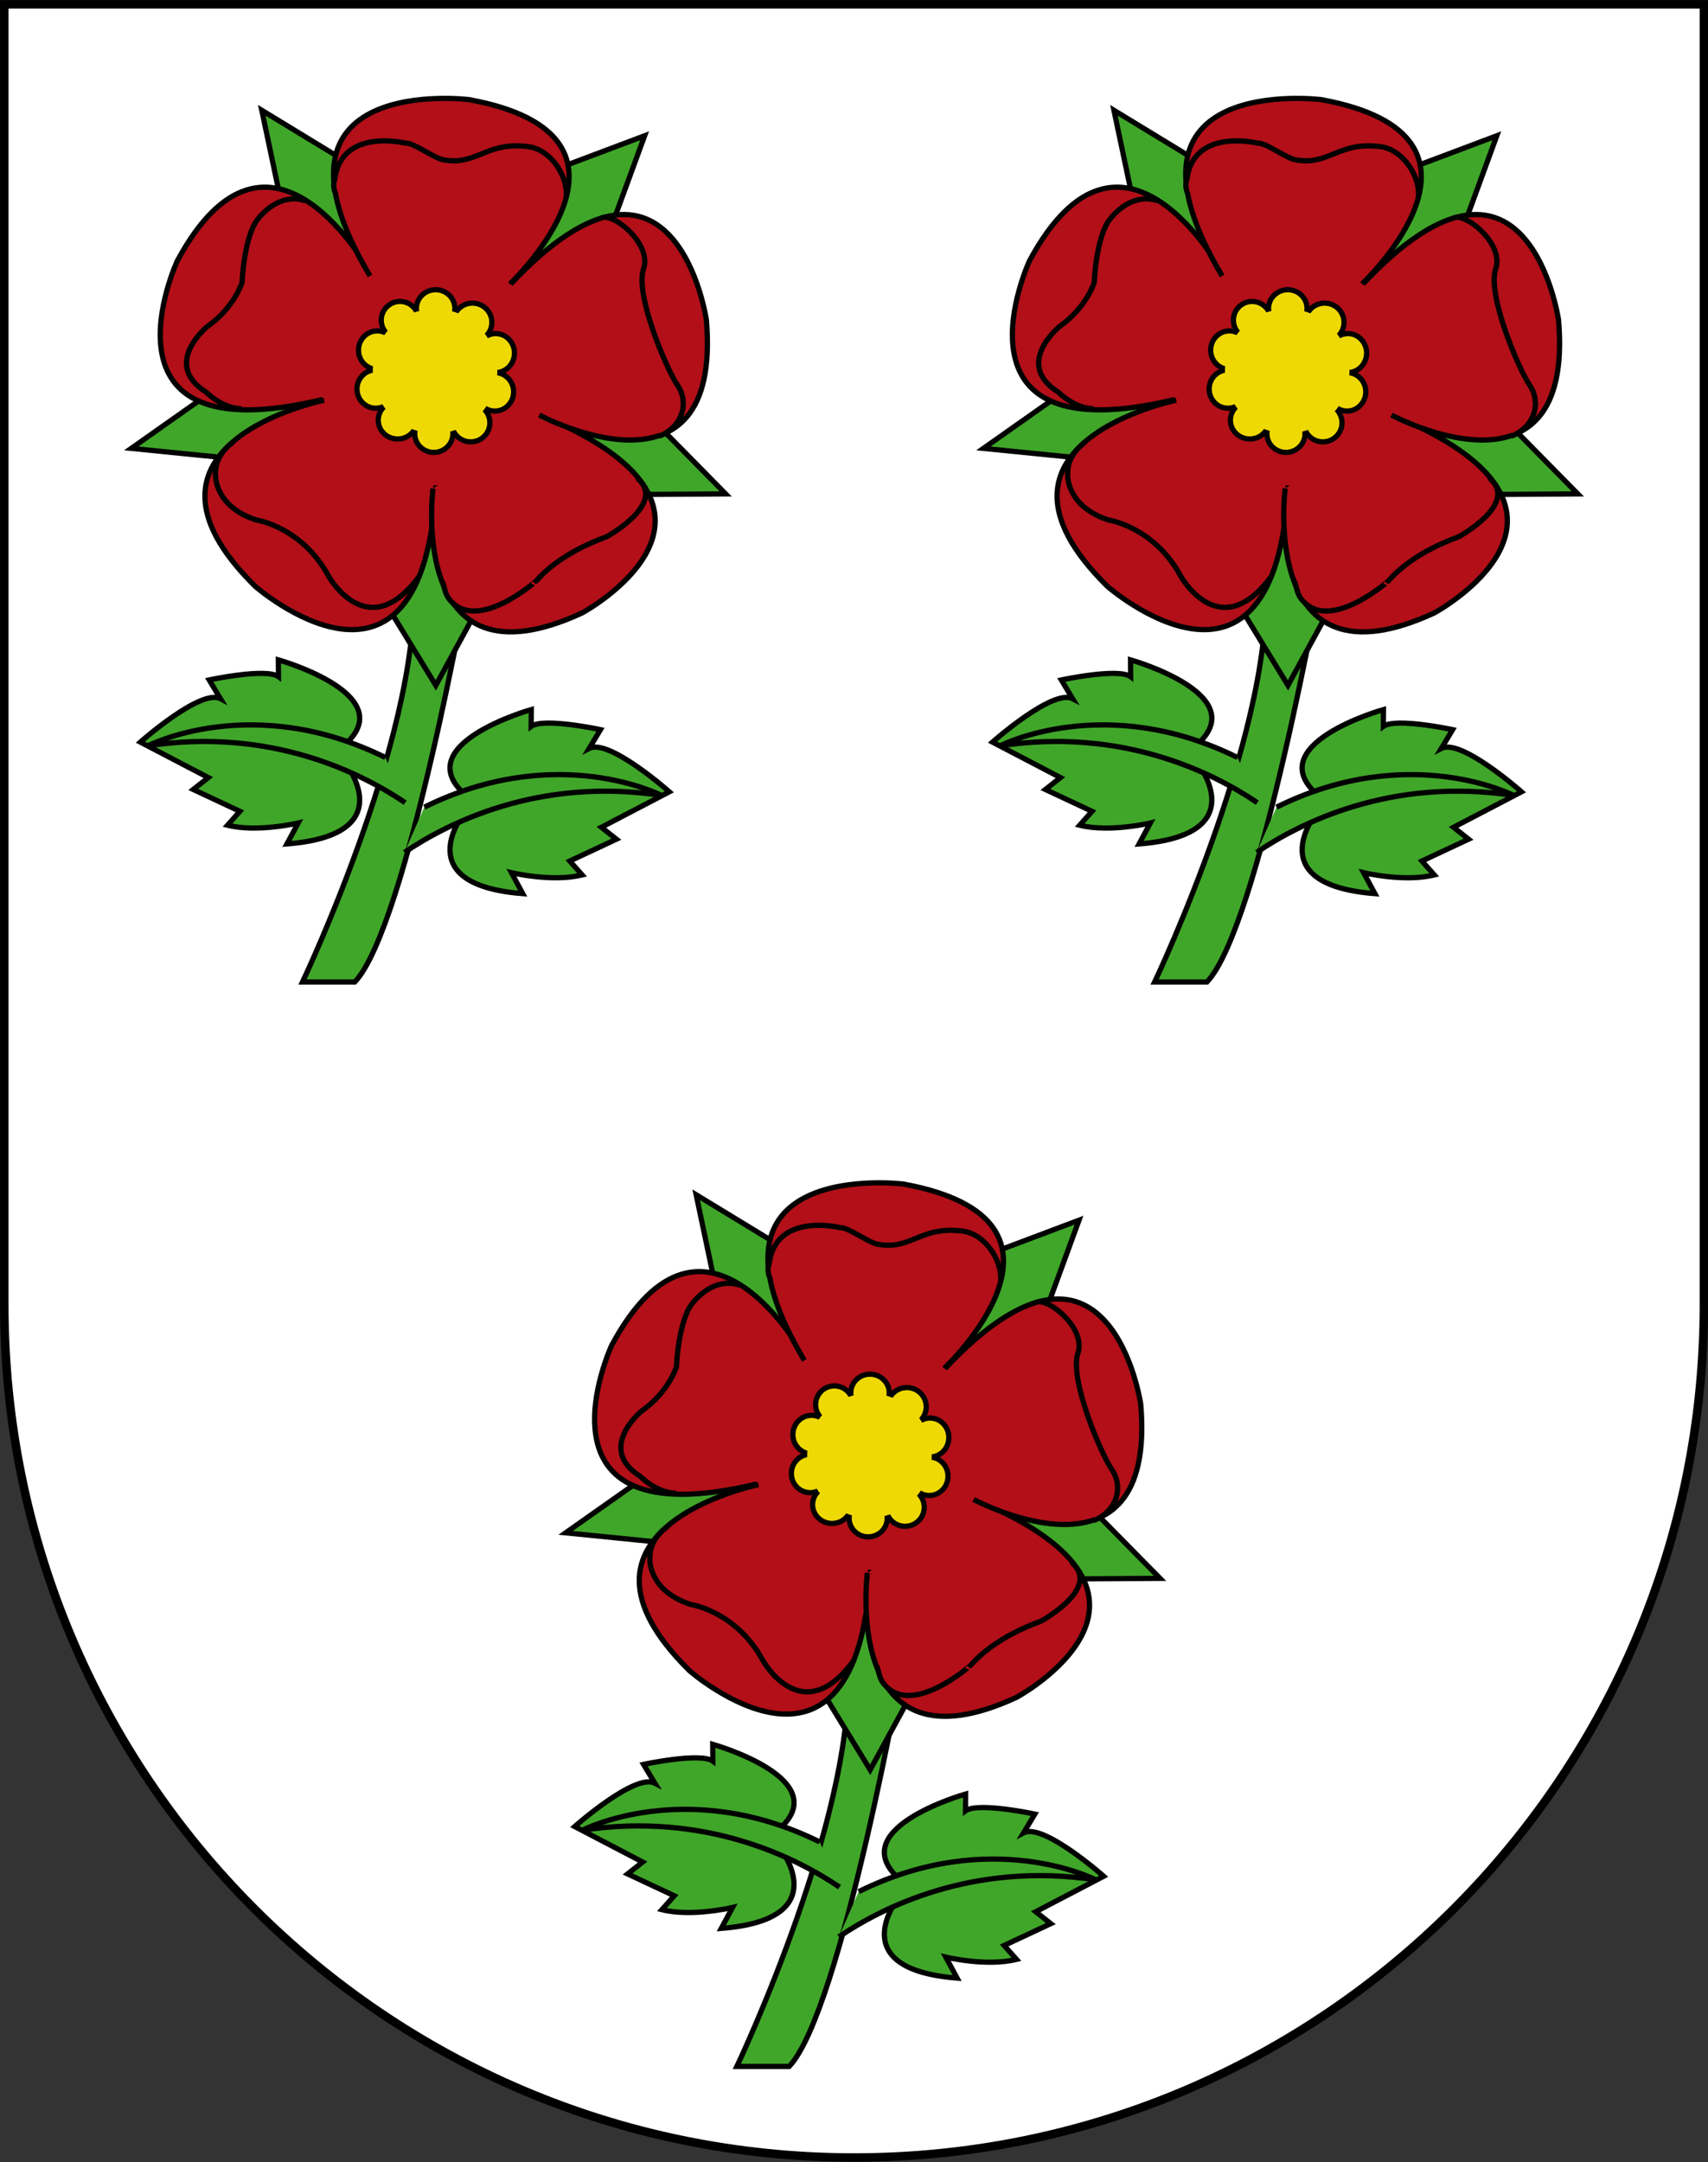 <?xml version="1.0" encoding="utf-8"?>
<!-- Generator: Adobe Illustrator 12.0.0, SVG Export Plug-In . SVG Version: 6.00 Build 51448)  -->
<!DOCTYPE svg PUBLIC "-//W3C//DTD SVG 1.0//EN" "http://www.w3.org/TR/2001/REC-SVG-20010904/DTD/svg10.dtd">
<svg  version="1.0" id="Layer_11" xmlns="http://www.w3.org/2000/svg" xmlns:xlink="http://www.w3.org/1999/xlink" width="515.11" height="651.916"
	 viewBox="0 0 515.11 651.916" overflow="visible" enable-background="new 0 0 515.11 651.916" xml:space="preserve">
<rect x="0" y="0" width="515.11" height="651.916" fill="#333333" stroke="none"/>
<path id="path3239" fill="#FFFFFF" stroke="#000000" stroke-width="2.563" d="M1.292,1.307v392.01
	c0,142.079,114.745,257.257,256.29,257.257c141.543,0,256.29-115.178,256.29-257.257V1.307H1.292z"/>
<g>
	<path fill="#40A629" stroke="#000000" stroke-width="1.578" d="M91.227,296.113c0,0,37.862-79.668,33.129-123.839h17.353
		c0,0-18.931,107.275-34.707,123.839H91.227z"/>
	<g>
		<polygon fill="#40A629" stroke="#000000" stroke-width="1.578" points="148.595,175.176 131.435,206.667 111.45,173.964 
			69.865,138.234 39.584,135.206 78.545,107.752 92.071,95.438 78.95,33.26 106.807,50.218 153.64,56.274 194.418,40.932 
			183.92,69.598 193.611,123.295 218.845,148.932 187.757,149.134 		"/>
		<circle fill="#B20F18" cx="129.352" cy="109.696" r="37.862"/>
		<path fill="#B20F18" stroke="#000000" stroke-width="1.578" d="M111.752,82.316c0,0-30.28-55.717-58.289-3.634
			c0,0-27.252,58.896,43.754,41.789"/>
		<path fill="#B20F18" stroke="#000000" stroke-width="1.578" d="M153.757,85.637c0,0,47.495-44.649-12.318-55.6
			c0,0-66.424-8.251-29.86,53.177"/>
		<path fill="#B20F18" stroke="#000000" stroke-width="1.578" d="M97.757,120.677c0,0-64.446,13.06-20.789,56.127
			c0,0,50.667,44.36,54.531-30.452"/>
		<path fill="#B20F18" stroke="#000000" stroke-width="1.578" d="M130.582,147.281c0,0-7.911,62.013,44.995,37.535
			c0,0,56.254-30.309-11.075-59.025"/>
		<path fill="#B20F18" stroke="#000000" stroke-width="1.578" d="M162.643,125.152c0,0,55.377,29.658,50.39-28.71
			c0,0-9.314-63.599-59.015-10.792"/>
		<path fill="#B20F18" stroke="#000000" stroke-width="1.578" stroke-linecap="round" stroke-linejoin="round" d="M100.955,57.768
			c-0.732-2.347-0.012-3.493-0.012-3.493c1.817-15.948,21.398-11.102,21.398-11.102c2.422-0.202,8.68,4.642,11.506,5.045
			c2.827,0.404,5.249,0.606,9.891-1.212c4.643-1.816,8.076-3.632,15.343-2.825c7.267,0.807,12.288,9.378,11.682,15.032"/>
		<path fill="#B20F18" stroke="#000000" stroke-width="1.578" stroke-linecap="round" stroke-linejoin="round" d="M72.428,123.237
			c-5.668-0.283-10.254-4.996-10.254-4.996c-13.524-8.478,0.325-19.746,0.325-19.746c8.277-5.854,10.498-13.323,10.498-13.323
			c0.809-13.929,4.239-18.371,4.239-18.371s5.25-8.074,13.326-6.661c0.433,0.076,0.852,0.181,1.256,0.31"/>
		<path fill="#B20F18" stroke="#000000" stroke-width="1.578" stroke-linecap="round" d="M126.459,173.719
			c-15.543,21.196-27.342,0.044-27.342,0.044c-8.073-14.938-21.802-16.958-21.802-16.958c-12.517-4.037-12.314-13.322-12.314-13.322
			c-0.261-4.635,2.18-7.756,5.06-9.992"/>
		<path fill="#B20F18" stroke="#000000" stroke-width="1.578" stroke-linecap="round" stroke-linejoin="round" d="M192.455,144.403
			c8.479,7.671-9.542,17.452-9.542,17.452c-12.105,4.404-18.396,10.075-21.248,13.37c0-0.002-18.064,16.057-26.265,5.331
			c-1.14-1.49-1.324-3.213-1.84-4.864"/>
		<path fill="#B20F18" stroke="#000000" stroke-width="1.578" stroke-linecap="round" stroke-linejoin="round" d="M181.357,65.755
			c3.432-1.818,15.343,7.671,12.719,15.342c-2.625,7.671,6.863,30.079,10.295,35.125c3.432,5.047,1.652,12.138-5.211,15.166"/>
		<path fill="none" stroke="#000000" stroke-width="1.578" d="M136.582,95.236"/>
		<g>
			<g>
				<ellipse fill="#EFD905" stroke="#000000" stroke-width="1.578" cx="131.384" cy="93.015" rx="5.804" ry="5.653"/>
				<circle fill="#EFD905" stroke="#000000" stroke-width="1.578" cx="120.634" cy="96.548" r="5.653"/>
				<ellipse fill="#EFD905" stroke="#000000" stroke-width="1.578" cx="113.771" cy="105.582" rx="5.652" ry="5.803"/>
				<ellipse fill="#EFD905" stroke="#000000" stroke-width="1.578" cx="113.316" cy="117.314" rx="5.653" ry="5.779"/>
				<ellipse fill="#EFD905" stroke="#000000" stroke-width="1.578" cx="119.926" cy="126.702" rx="5.855" ry="5.676"/>
				<ellipse fill="#EFD905" stroke="#000000" stroke-width="1.578" cx="130.831" cy="130.766" rx="5.754" ry="5.653"/>
				<ellipse fill="#EFD905" stroke="#000000" stroke-width="1.578" cx="141.956" cy="127.485" rx="5.779" ry="5.753"/>
				<ellipse fill="#EFD905" stroke="#000000" stroke-width="1.578" cx="149.25" cy="118.148" rx="5.653" ry="5.804"/>
				<ellipse fill="#EFD905" stroke="#000000" stroke-width="1.578" cx="149.501" cy="106.465" rx="5.653" ry="5.878"/>
				<ellipse fill="#EFD905" stroke="#000000" stroke-width="1.578" cx="142.485" cy="97.204" rx="5.855" ry="5.803"/>
			</g>
		</g>
		<circle fill="#EFD905" cx="131.208" cy="111.915" r="18.774"/>
	</g>
	<path fill="#40A629" stroke="#000000" stroke-width="1.578" d="M139.874,245.366c0,0-17.024,21.384,17.775,24.101l-3.4-6.322
		c0,0,12.259,2.943,21.313,0.679l-3.724-4.193l14.064-6.585l-4.539-3.59l20.491-10.698c0,0-18.247-16.186-24.158-13.086l3.397-5.659
		c0,0-17.229-3.692-20.905-0.98l0.041-5.075c0,0-38.664,10.856-18.893,26.546"/>
	<path fill="#40A629" stroke="#000000" stroke-width="1.578" d="M121.992,257.022c12.814-8.68,40.266-22.791,77.518-17.165
		c0,0-31.456-16.276-71.547,3.539"/>
	<path fill="#40A629" stroke="#000000" stroke-width="1.578" d="M104.303,230.379c0,0,17.024,21.385-17.774,24.101l3.4-6.321
		c0,0-12.259,2.942-21.313,0.679l3.724-4.194l-14.063-6.585l4.539-3.59l-20.491-10.697c0,0,18.247-16.186,24.158-13.087
		l-3.396-5.659c0,0,17.229-3.692,20.905-0.98l-0.041-5.075c0,0,38.665,10.856,18.894,26.546"/>
	<path fill="#40A629" stroke="#000000" stroke-width="1.578" d="M122.186,242.034c-12.814-8.68-40.267-22.791-77.519-17.164
		c0,0,31.456-16.277,71.547,3.539"/>
</g>
<g>
	<path fill="#40A629" stroke="#000000" stroke-width="1.578" d="M222.227,623.113c0,0,37.861-79.668,33.129-123.839h17.354
		c0,0-18.931,107.274-34.707,123.839H222.227z"/>
	<g>
		<polygon fill="#40A629" stroke="#000000" stroke-width="1.578" points="279.594,502.176 262.434,533.667 242.45,500.964 
			200.865,465.234 170.584,462.206 209.545,434.751 223.071,422.438 209.95,360.261 237.807,377.218 284.639,383.275 
			325.418,367.932 314.92,396.599 324.611,450.295 349.845,475.933 318.756,476.134 		"/>
		<circle fill="#B20F18" cx="260.352" cy="436.697" r="37.861"/>
		<path fill="#B20F18" stroke="#000000" stroke-width="1.578" d="M242.752,409.316c0,0-30.28-55.717-58.289-3.635
			c0,0-27.252,58.896,43.755,41.789"/>
		<path fill="#B20F18" stroke="#000000" stroke-width="1.578" d="M284.757,412.638c0,0,47.495-44.65-12.317-55.601
			c0,0-66.424-8.251-29.861,53.177"/>
		<path fill="#B20F18" stroke="#000000" stroke-width="1.578" d="M228.756,447.677c0,0-64.445,13.06-20.789,56.127
			c0,0,50.668,44.36,54.531-30.452"/>
		<path fill="#B20F18" stroke="#000000" stroke-width="1.578" d="M261.583,474.281c0,0-7.912,62.014,44.994,37.535
			c0,0,56.255-30.309-11.074-59.025"/>
		<path fill="#B20F18" stroke="#000000" stroke-width="1.578" d="M293.643,452.152c0,0,55.377,29.658,50.39-28.71
			c0,0-9.314-63.599-59.015-10.792"/>
		<path fill="#B20F18" stroke="#000000" stroke-width="1.578" stroke-linecap="round" stroke-linejoin="round" d="M231.956,384.768
			c-0.732-2.347-0.012-3.493-0.012-3.493c1.816-15.947,21.397-11.102,21.397-11.102c2.423-0.202,8.68,4.643,11.507,5.045
			c2.826,0.404,5.248,0.606,9.891-1.211c4.643-1.816,8.076-3.633,15.343-2.826c7.267,0.808,12.288,9.379,11.682,15.033"/>
		<path fill="#B20F18" stroke="#000000" stroke-width="1.578" stroke-linecap="round" stroke-linejoin="round" d="M203.428,450.237
			c-5.668-0.283-10.255-4.995-10.255-4.995c-13.524-8.479,0.325-19.746,0.325-19.746c8.276-5.855,10.497-13.324,10.497-13.324
			c0.809-13.929,4.239-18.371,4.239-18.371s5.25-8.074,13.326-6.66c0.433,0.076,0.852,0.181,1.256,0.311"/>
		<path fill="#B20F18" stroke="#000000" stroke-width="1.578" stroke-linecap="round" d="M257.459,500.72
			c-15.543,21.195-27.342,0.043-27.342,0.043c-8.074-14.938-21.803-16.957-21.803-16.957c-12.516-4.037-12.313-13.322-12.313-13.322
			c-0.261-4.636,2.18-7.756,5.06-9.992"/>
		<path fill="#B20F18" stroke="#000000" stroke-width="1.578" stroke-linecap="round" stroke-linejoin="round" d="M323.455,471.403
			c8.479,7.671-9.542,17.452-9.542,17.452c-12.105,4.404-18.396,10.075-21.248,13.37c0-0.002-18.064,16.057-26.266,5.331
			c-1.139-1.49-1.324-3.213-1.84-4.864"/>
		<path fill="#B20F18" stroke="#000000" stroke-width="1.578" stroke-linecap="round" stroke-linejoin="round" d="M312.358,392.755
			c3.432-1.818,15.343,7.671,12.719,15.342c-2.626,7.671,6.863,30.078,10.295,35.125s1.651,12.139-5.212,15.166"/>
		<path fill="none" stroke="#000000" stroke-width="1.578" d="M267.582,422.236"/>
		<g>
			<g>
				<ellipse fill="#EFD905" stroke="#000000" stroke-width="1.578" cx="262.383" cy="420.014" rx="5.805" ry="5.653"/>
				<circle fill="#EFD905" stroke="#000000" stroke-width="1.578" cx="251.634" cy="423.548" r="5.652"/>
				<ellipse fill="#EFD905" stroke="#000000" stroke-width="1.578" cx="244.771" cy="432.581" rx="5.652" ry="5.803"/>
				<ellipse fill="#EFD905" stroke="#000000" stroke-width="1.578" cx="244.316" cy="444.314" rx="5.653" ry="5.779"/>
				<ellipse fill="#EFD905" stroke="#000000" stroke-width="1.578" cx="250.926" cy="453.702" rx="5.854" ry="5.676"/>
				<ellipse fill="#EFD905" stroke="#000000" stroke-width="1.578" cx="261.831" cy="457.765" rx="5.754" ry="5.653"/>
				<ellipse fill="#EFD905" stroke="#000000" stroke-width="1.578" cx="272.956" cy="454.485" rx="5.779" ry="5.753"/>
				<ellipse fill="#EFD905" stroke="#000000" stroke-width="1.578" cx="280.25" cy="445.148" rx="5.653" ry="5.804"/>
				<ellipse fill="#EFD905" stroke="#000000" stroke-width="1.578" cx="280.501" cy="433.465" rx="5.653" ry="5.878"/>
				<ellipse fill="#EFD905" stroke="#000000" stroke-width="1.578" cx="273.485" cy="424.204" rx="5.855" ry="5.803"/>
			</g>
		</g>
		<circle fill="#EFD905" cx="262.208" cy="438.915" r="18.774"/>
	</g>
	<path fill="#40A629" stroke="#000000" stroke-width="1.578" d="M270.874,572.366c0,0-17.023,21.385,17.775,24.102l-3.4-6.322
		c0,0,12.26,2.943,21.313,0.68l-3.723-4.193l14.063-6.586l-4.539-3.59l20.491-10.697c0,0-18.247-16.186-24.158-13.087l3.396-5.659
		c0,0-17.229-3.691-20.905-0.98l0.04-5.074c0,0-38.664,10.855-18.893,26.546"/>
	<path fill="#40A629" stroke="#000000" stroke-width="1.578" d="M252.992,584.022c12.813-8.681,40.266-22.791,77.519-17.165
		c0,0-31.457-16.275-71.547,3.539"/>
	<path fill="#40A629" stroke="#000000" stroke-width="1.578" d="M235.303,557.379c0,0,17.023,21.385-17.774,24.101l3.4-6.32
		c0,0-12.259,2.941-21.313,0.679l3.724-4.194l-14.063-6.584l4.539-3.59l-20.491-10.697c0,0,18.247-16.187,24.158-13.088
		l-3.396-5.658c0,0,17.229-3.692,20.905-0.98l-0.041-5.075c0,0,38.664,10.856,18.894,26.546"/>
	<path fill="#40A629" stroke="#000000" stroke-width="1.578" d="M253.186,569.034c-12.814-8.68-40.267-22.791-77.519-17.164
		c0,0,31.456-16.277,71.548,3.539"/>
</g>
<g>
	<path fill="#40A629" stroke="#000000" stroke-width="1.578" d="M348.227,296.113c0,0,37.861-79.668,33.129-123.839h17.354
		c0,0-18.931,107.274-34.707,123.839H348.227z"/>
	<g>
		<polygon fill="#40A629" stroke="#000000" stroke-width="1.578" points="405.594,175.176 388.434,206.667 368.45,173.964 
			326.865,138.234 296.584,135.206 335.545,107.752 349.071,95.438 335.95,33.26 363.807,50.218 410.639,56.274 451.418,40.932 
			440.92,69.598 450.611,123.295 475.845,148.933 444.756,149.134 		"/>
		<circle fill="#B20F18" cx="386.352" cy="109.697" r="37.861"/>
		<path fill="#B20F18" stroke="#000000" stroke-width="1.578" d="M368.752,82.316c0,0-30.28-55.717-58.289-3.634
			c0,0-27.252,58.896,43.755,41.789"/>
		<path fill="#B20F18" stroke="#000000" stroke-width="1.578" d="M410.757,85.637c0,0,47.495-44.649-12.317-55.6
			c0,0-66.424-8.251-29.861,53.177"/>
		<path fill="#B20F18" stroke="#000000" stroke-width="1.578" d="M354.756,120.677c0,0-64.445,13.06-20.789,56.127
			c0,0,50.668,44.36,54.531-30.452"/>
		<path fill="#B20F18" stroke="#000000" stroke-width="1.578" d="M387.583,147.281c0,0-7.912,62.014,44.994,37.535
			c0,0,56.255-30.309-11.074-59.025"/>
		<path fill="#B20F18" stroke="#000000" stroke-width="1.578" d="M419.643,125.152c0,0,55.377,29.658,50.39-28.71
			c0,0-9.314-63.599-59.015-10.792"/>
		<path fill="#B20F18" stroke="#000000" stroke-width="1.578" stroke-linecap="round" stroke-linejoin="round" d="M357.956,57.768
			c-0.732-2.347-0.012-3.493-0.012-3.493c1.816-15.948,21.397-11.102,21.397-11.102c2.423-0.202,8.68,4.642,11.507,5.045
			c2.826,0.404,5.248,0.606,9.891-1.212c4.643-1.816,8.076-3.632,15.343-2.825c7.267,0.807,12.288,9.378,11.682,15.032"/>
		<path fill="#B20F18" stroke="#000000" stroke-width="1.578" stroke-linecap="round" stroke-linejoin="round" d="M329.428,123.237
			c-5.668-0.283-10.255-4.995-10.255-4.995c-13.524-8.479,0.325-19.747,0.325-19.747c8.276-5.854,10.497-13.323,10.497-13.323
			c0.809-13.929,4.239-18.371,4.239-18.371s5.25-8.074,13.326-6.661c0.433,0.076,0.852,0.181,1.256,0.31"/>
		<path fill="#B20F18" stroke="#000000" stroke-width="1.578" stroke-linecap="round" d="M383.459,173.72
			c-15.543,21.195-27.342,0.043-27.342,0.043c-8.074-14.938-21.803-16.957-21.803-16.957c-12.516-4.037-12.313-13.322-12.313-13.322
			c-0.261-4.636,2.18-7.756,5.06-9.992"/>
		<path fill="#B20F18" stroke="#000000" stroke-width="1.578" stroke-linecap="round" stroke-linejoin="round" d="M449.455,144.403
			c8.479,7.671-9.542,17.452-9.542,17.452c-12.105,4.404-18.396,10.075-21.248,13.37c0-0.002-18.064,16.057-26.266,5.331
			c-1.139-1.49-1.324-3.213-1.84-4.864"/>
		<path fill="#B20F18" stroke="#000000" stroke-width="1.578" stroke-linecap="round" stroke-linejoin="round" d="M438.358,65.755
			c3.432-1.818,15.343,7.671,12.719,15.342c-2.626,7.671,6.863,30.079,10.295,35.125s1.651,12.139-5.212,15.166"/>
		<path fill="none" stroke="#000000" stroke-width="1.578" d="M393.582,95.236"/>
		<g>
			<g>
				<ellipse fill="#EFD905" stroke="#000000" stroke-width="1.578" cx="388.383" cy="93.015" rx="5.805" ry="5.653"/>
				<circle fill="#EFD905" stroke="#000000" stroke-width="1.578" cx="377.634" cy="96.548" r="5.653"/>
				<ellipse fill="#EFD905" stroke="#000000" stroke-width="1.578" cx="370.771" cy="105.581" rx="5.652" ry="5.803"/>
				<ellipse fill="#EFD905" stroke="#000000" stroke-width="1.578" cx="370.316" cy="117.314" rx="5.653" ry="5.779"/>
				<ellipse fill="#EFD905" stroke="#000000" stroke-width="1.578" cx="376.926" cy="126.702" rx="5.854" ry="5.676"/>
				<ellipse fill="#EFD905" stroke="#000000" stroke-width="1.578" cx="387.831" cy="130.765" rx="5.754" ry="5.653"/>
				<ellipse fill="#EFD905" stroke="#000000" stroke-width="1.578" cx="398.956" cy="127.485" rx="5.779" ry="5.753"/>
				<ellipse fill="#EFD905" stroke="#000000" stroke-width="1.578" cx="406.25" cy="118.148" rx="5.653" ry="5.804"/>
				<ellipse fill="#EFD905" stroke="#000000" stroke-width="1.578" cx="406.501" cy="106.465" rx="5.653" ry="5.878"/>
				<ellipse fill="#EFD905" stroke="#000000" stroke-width="1.578" cx="399.485" cy="97.204" rx="5.855" ry="5.803"/>
			</g>
		</g>
		<circle fill="#EFD905" cx="388.208" cy="111.915" r="18.774"/>
	</g>
	<path fill="#40A629" stroke="#000000" stroke-width="1.578" d="M396.874,245.366c0,0-17.023,21.385,17.775,24.102l-3.4-6.322
		c0,0,12.26,2.943,21.313,0.68l-3.723-4.193l14.063-6.586l-4.539-3.59l20.491-10.697c0,0-18.247-16.186-24.158-13.087l3.396-5.659
		c0,0-17.229-3.691-20.905-0.98l0.04-5.074c0,0-38.664,10.855-18.893,26.546"/>
	<path fill="#40A629" stroke="#000000" stroke-width="1.578" d="M378.992,257.022c12.813-8.681,40.266-22.791,77.519-17.165
		c0,0-31.457-16.275-71.547,3.539"/>
	<path fill="#40A629" stroke="#000000" stroke-width="1.578" d="M361.303,230.379c0,0,17.023,21.385-17.774,24.101l3.4-6.32
		c0,0-12.259,2.941-21.313,0.679l3.724-4.194l-14.063-6.584l4.539-3.59l-20.491-10.697c0,0,18.247-16.187,24.158-13.088
		l-3.396-5.658c0,0,17.229-3.692,20.905-0.98l-0.041-5.075c0,0,38.664,10.856,18.894,26.546"/>
	<path fill="#40A629" stroke="#000000" stroke-width="1.578" d="M379.186,242.034c-12.814-8.68-40.267-22.791-77.519-17.164
		c0,0,31.456-16.277,71.548,3.539"/>
</g>
<rect x="127.055" y="325.458" fill="none" width="257" height="324"/>
</svg>
